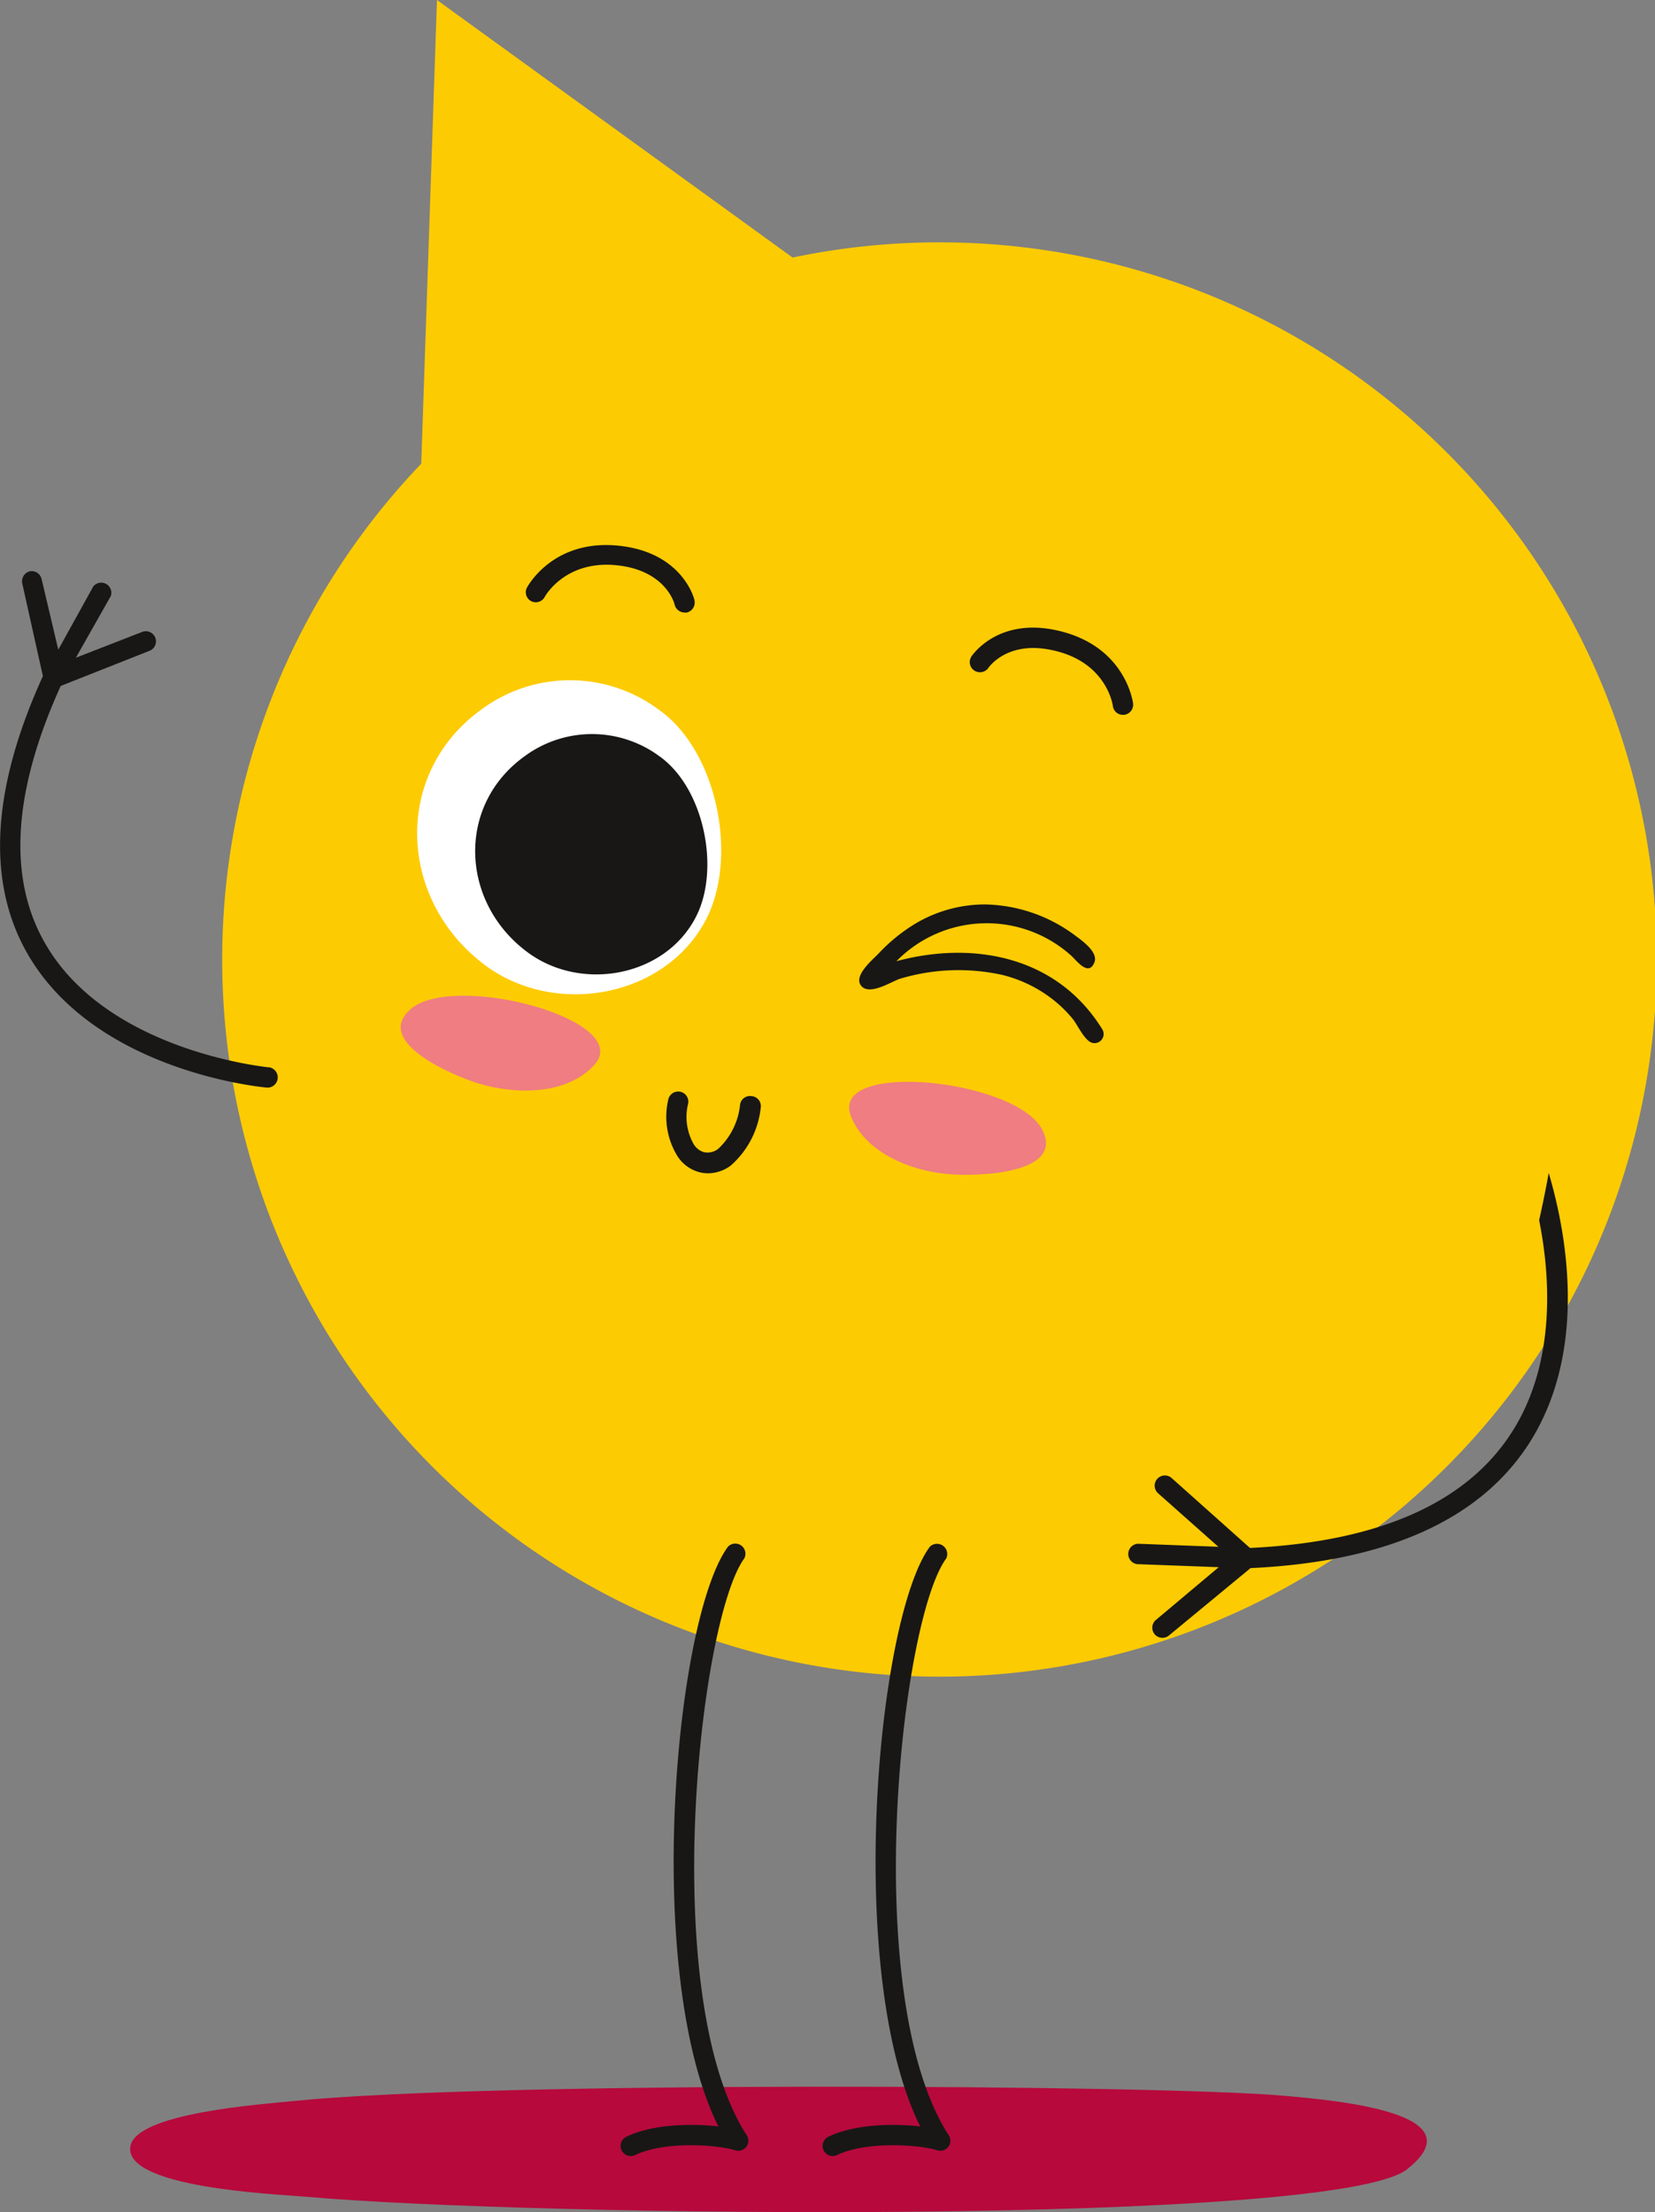 <svg xmlns="http://www.w3.org/2000/svg" viewBox="0 0 141.99 189.83"><rect x="0" y="0" width="141.99" height="189.83" fill="#808080" stroke="none"/><defs><style>.cls-1{fill:#fdcb02;}.cls-2{fill:#b7093c;}.cls-3{fill:#181716;}.cls-4{fill:#ef7d81;}.cls-5{fill:#fff;}</style></defs><title>Fichier 1</title><g id="Calque_2" data-name="Calque 2"><g id="Calque_1-2" data-name="Calque 1"><path class="cls-1" d="M68,22.1A61.54,61.54,0,1,1,36.14,39.79L37.49,0Z"/><path class="cls-2" d="M25.19,180.29c-2.67.28-13.44,1-14,3.86-.65,3.55,12.14,4.11,15,4.35,19.82,1.74,88.39,2.47,94.52-2.35s-5.88-5.9-10.64-6.32C99.2,178.88,42.05,178.57,25.19,180.29Z"/><path class="cls-3" d="M23.08,91.59C23,91.58,9.25,90.27,3.9,81,.64,75.4,1.09,67.94,5.21,58.86l7.58-3a.87.87,0,1,0-.63-1.62l-5.65,2.2,3-5.3A.87.87,0,0,0,8,50.33l-3,5.42L3.57,49.69a.88.88,0,0,0-1-.67.89.89,0,0,0-.67,1l1.78,8C-.75,67.74-1.17,75.76,2.4,81.91c5.81,10,19.93,11.37,20.53,11.42H23a.88.88,0,0,0,.07-1.75Z"/><path class="cls-3" d="M63.86,133.72a.87.87,0,0,0-1.4-1c-4.53,6.11-7.34,36.65-.83,49.75-2.34-.27-5.67-.19-7.88.88a.87.87,0,0,0,.38,1.66.85.85,0,0,0,.38-.09c2.47-1.19,6.94-.9,8.54-.41a.89.89,0,0,0,1-.31.87.87,0,0,0,0-1C56.42,171.35,60,139,63.86,133.72Z"/><path class="cls-3" d="M81.19,133.72a.88.88,0,0,0-1.41-1c-4.52,6.11-7.34,36.65-.83,49.75-2.34-.27-5.66-.19-7.87.88a.87.87,0,0,0,.38,1.66.84.84,0,0,0,.37-.09c2.47-1.19,7-.9,8.55-.41a.89.89,0,0,0,1-.31.87.87,0,0,0,0-1C73.74,171.34,77.27,139,81.19,133.72Z"/><path class="cls-4" d="M73,95.77c1.27,3.25,5.39,4.79,8.6,5,2.16.17,9.79,0,7.82-3.83C87.19,92.59,71.14,90.93,73,95.77Z"/><path class="cls-5" d="M60.59,78.87c-3.45,6.69-12.86,8.44-18.91,4-7.58-5.61-8-16.51-.36-22a12.75,12.75,0,0,1,15.16,0C61.52,64.37,63.35,73.51,60.59,78.87Z"/><path class="cls-4" d="M51,91.37C48.62,94,44.22,93.92,41.14,93c-2.08-.62-9.14-3.54-5.94-6.38C38.88,83.35,54.47,87.52,51,91.37Z"/><path class="cls-3" d="M90.75,54.11c-5.11-1.17-7.32,2.09-7.41,2.23a.87.87,0,0,0,.25,1.2.88.88,0,0,0,1.21-.23c.07-.1,1.68-2.39,5.56-1.5,4.55,1,5.1,4.62,5.12,4.78a.86.86,0,0,0,.86.75h.11a.88.88,0,0,0,.76-1C97.18,60.16,96.52,55.42,90.75,54.11Z"/><path class="cls-3" d="M59.7,78.69c2.12-4.09.71-11.08-3.13-13.8A9.74,9.74,0,0,0,45,64.9c-5.85,4.21-5.52,12.54.27,16.82C49.89,85.14,57.07,83.81,59.7,78.69Z"/><path class="cls-3" d="M45.56,51.58a.87.87,0,0,0,1.18-.37s1.79-3.3,6.46-2.67c3.95.53,4.66,3.24,4.68,3.34a.88.88,0,0,0,.85.68.68.68,0,0,0,.2,0,.88.88,0,0,0,.66-1c0-.17-1-4-6.16-4.69-5.87-.79-8.15,3.41-8.24,3.59A.87.87,0,0,0,45.56,51.58Z"/><path class="cls-3" d="M64.49,94.06a.86.86,0,0,0-1,.77,6,6,0,0,1-1.87,3.75,1.47,1.47,0,0,1-1.22.29,1.53,1.53,0,0,1-.94-.79,4.73,4.73,0,0,1-.44-3.3.87.87,0,1,0-1.67-.49A6.43,6.43,0,0,0,58,99a3.2,3.2,0,0,0,2.06,1.6,2.71,2.71,0,0,0,.69.08,3.29,3.29,0,0,0,1.93-.65,7.7,7.7,0,0,0,2.59-5A.86.86,0,0,0,64.49,94.06Z"/><path class="cls-3" d="M76.91,82.48a10.84,10.84,0,0,1,15-.47c.46.42,1.51,1.86,2,.53.29-.87-1.1-1.84-1.65-2.25a13.28,13.28,0,0,0-7.78-2.68,11.68,11.68,0,0,0-6,1.68,14.8,14.8,0,0,0-3.1,2.53c-.51.54-2.22,1.93-1.48,2.79s2.69-.45,3.34-.63A17.42,17.42,0,0,1,86,83.66a11.52,11.52,0,0,1,4.27,2.06A11,11,0,0,1,92,87.39c.45.53,1.07,2,1.77,2.11a.78.78,0,0,0,.81-1.16C90.75,82.12,83.63,80.68,76.91,82.48Z"/><path class="cls-3" d="M132.87,100.65c-.24,1.36-.52,2.71-.82,4.06,1,5,1.41,12.37-2.37,18.23-3.89,6.05-11.44,9.37-22.44,9.89l-6.72-6a.87.87,0,0,0-1.16,1.31l5.17,4.59-6.91-.26a.88.88,0,0,0-.06,1.75l7,.26L99.18,139a.87.87,0,0,0-.12,1.23.85.85,0,0,0,.67.31.84.84,0,0,0,.56-.2l7-5.78c11.63-.54,19.67-4.13,23.89-10.69C136.4,115.71,134.27,105.35,132.87,100.65Z"/></g></g></svg>